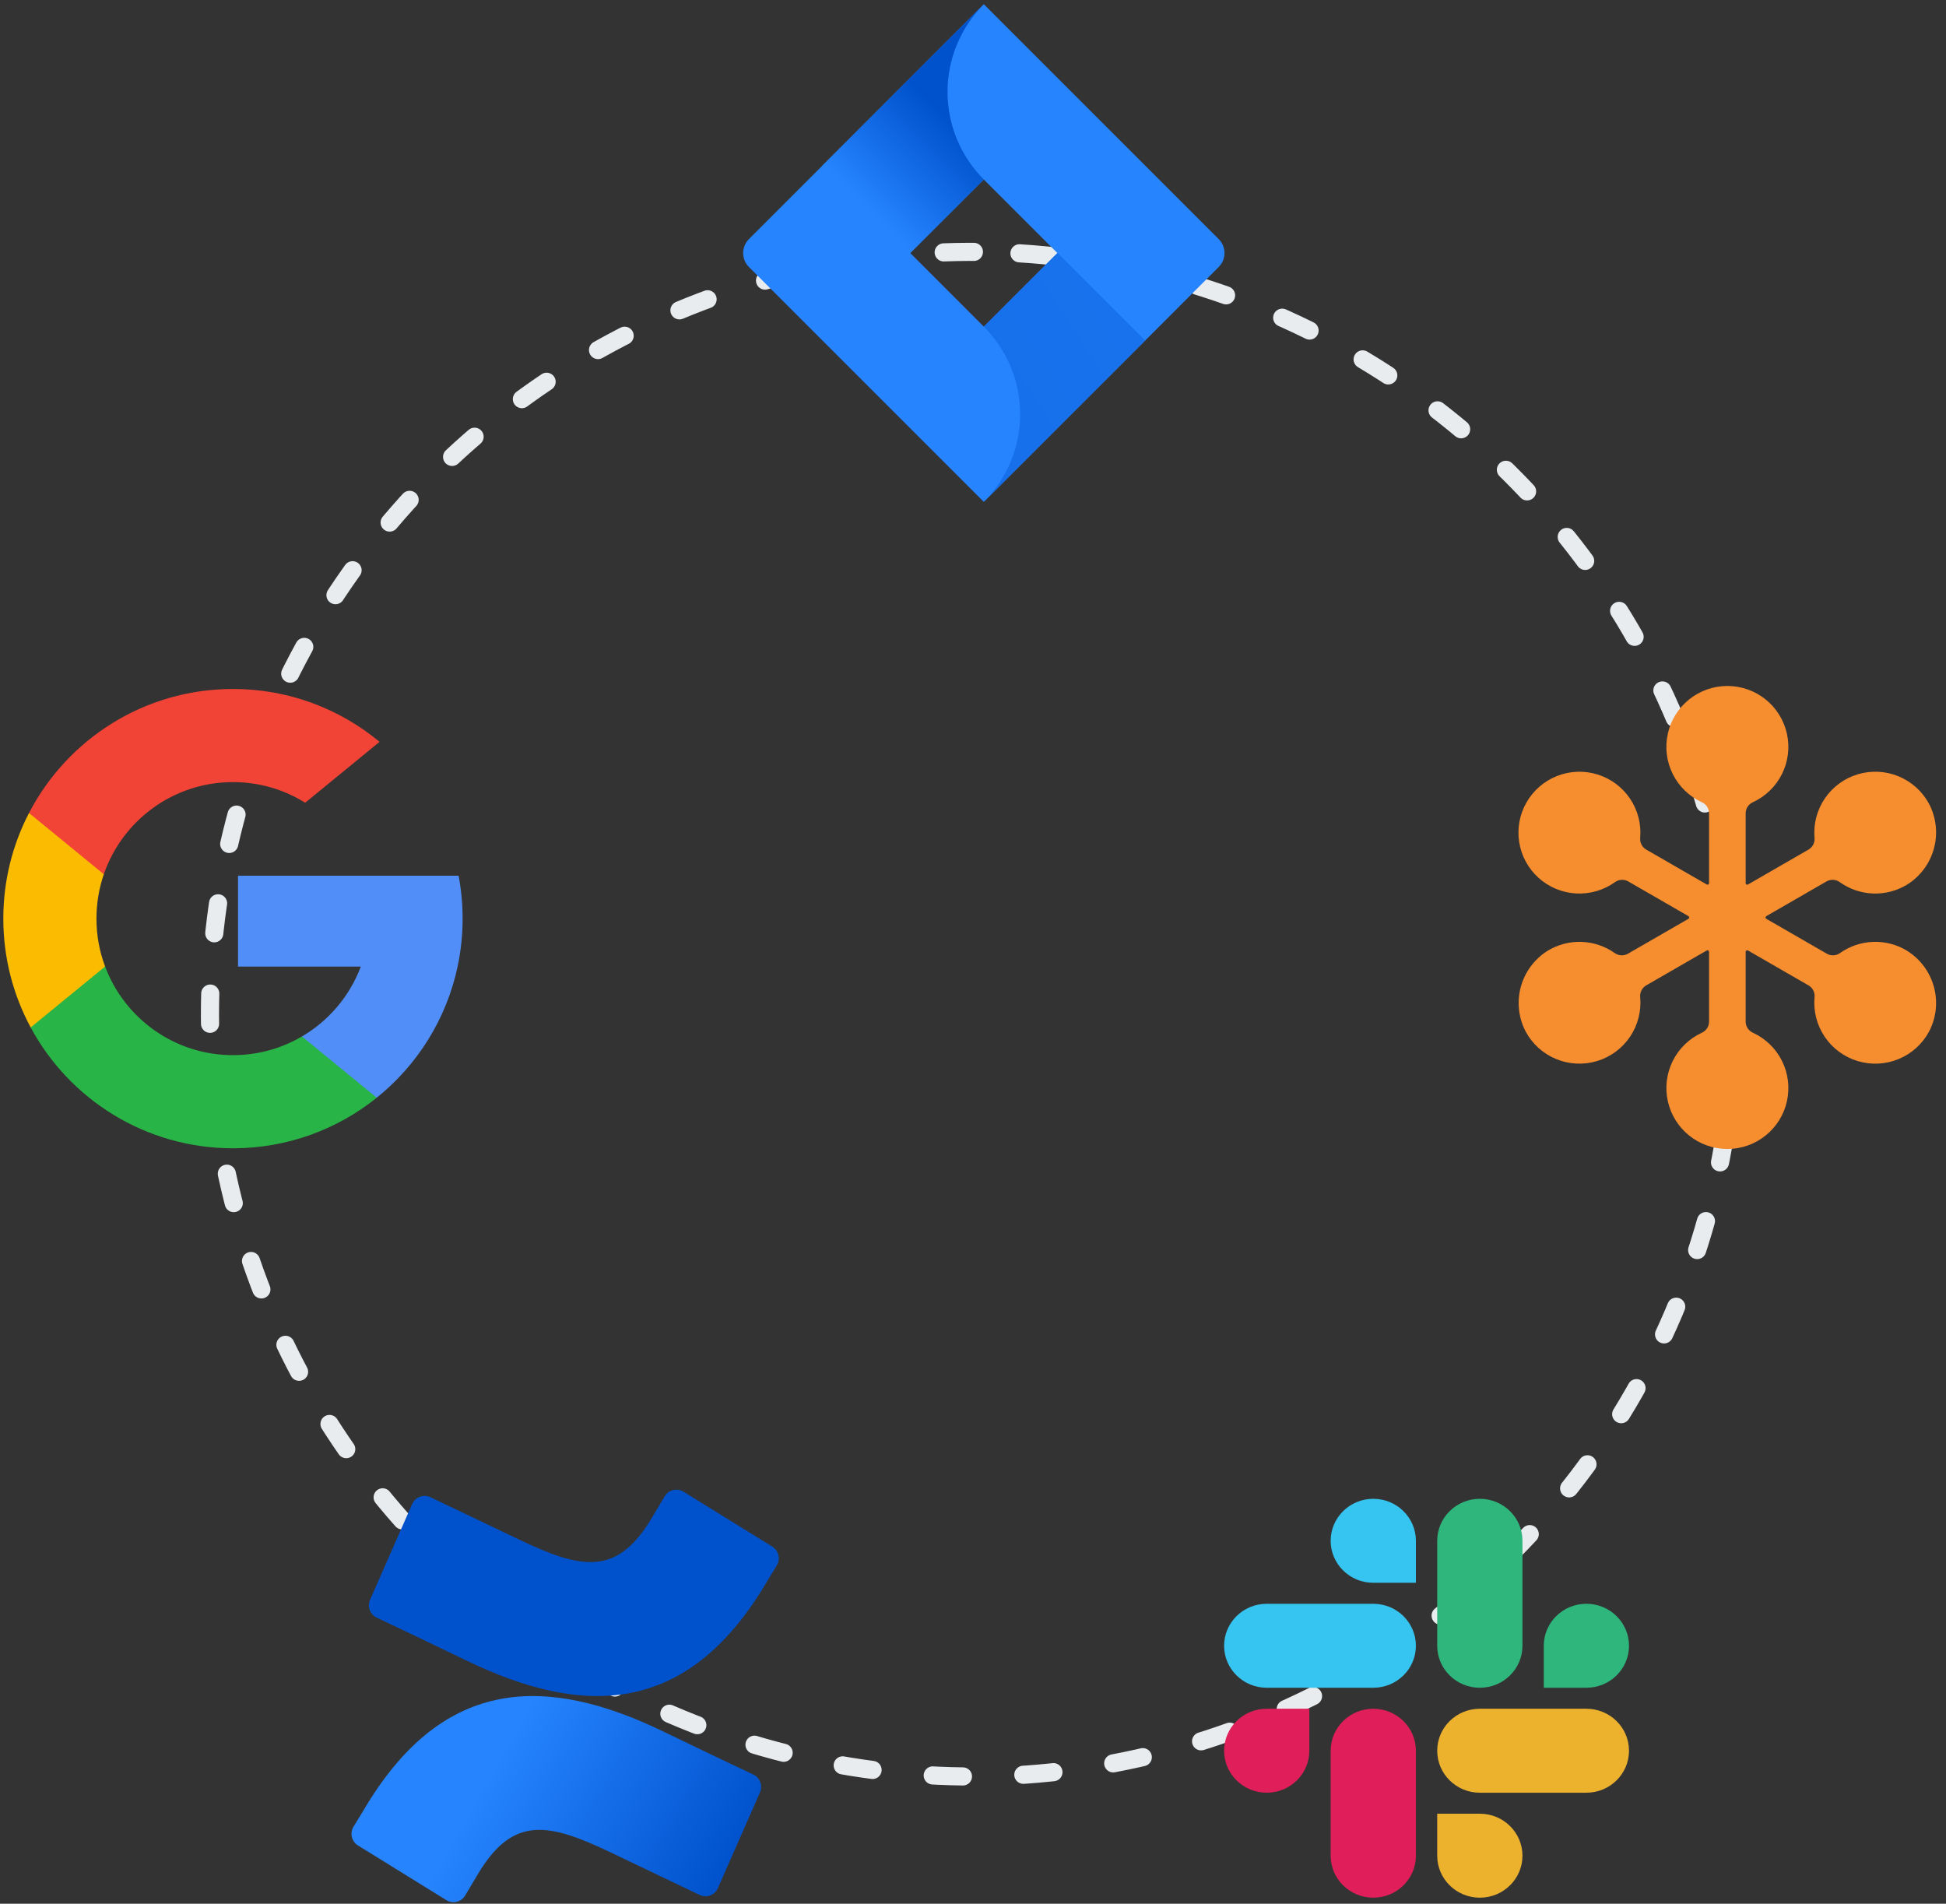 <svg width="322" height="315" viewBox="0 0 322 315" fill="none" xmlns="http://www.w3.org/2000/svg">
<rect x="0" y="0" width="322" height="315" fill="#333333" stroke="none"/>
<g clip-path="url(#clip0_559_27065)">
<circle cx="160.88" cy="167.81" r="126.137" transform="rotate(-86.451 160.88 167.81)" stroke="#E9ECEE" stroke-width="3" stroke-linecap="round" stroke-linejoin="round" stroke-dasharray="5 10"/>
<path d="M60.728 298.581C59.996 299.78 59.175 301.171 58.478 302.28C58.178 302.79 58.088 303.398 58.229 303.973C58.37 304.548 58.73 305.045 59.231 305.357L73.856 314.406C74.111 314.563 74.393 314.669 74.689 314.715C74.984 314.762 75.285 314.749 75.575 314.678C75.865 314.606 76.138 314.477 76.378 314.298C76.618 314.12 76.82 313.895 76.973 313.637C77.558 312.652 78.311 311.374 79.133 310.006C84.927 300.391 90.754 301.567 101.261 306.612L115.763 313.546C116.035 313.676 116.33 313.75 116.63 313.763C116.931 313.777 117.232 313.729 117.514 313.624C117.796 313.518 118.054 313.357 118.273 313.149C118.492 312.942 118.668 312.692 118.789 312.415L125.753 296.579C125.989 296.035 126.004 295.42 125.793 294.866C125.583 294.311 125.164 293.862 124.628 293.615C121.568 292.167 115.481 289.283 110.003 286.625C90.293 276.999 73.541 277.621 60.728 298.581Z" fill="url(#paint0_linear_559_27065)"/>
<path d="M126.303 262.696C127.035 261.497 127.856 260.105 128.553 258.997C128.854 258.487 128.943 257.879 128.802 257.304C128.661 256.728 128.301 256.232 127.8 255.92L113.175 246.871C112.919 246.698 112.63 246.579 112.326 246.523C112.023 246.466 111.711 246.473 111.41 246.543C111.109 246.613 110.826 246.745 110.578 246.93C110.33 247.115 110.123 247.349 109.968 247.618C109.383 248.602 108.63 249.88 107.808 251.249C102.015 260.863 96.187 259.687 85.68 254.642L71.224 247.742C70.952 247.612 70.657 247.538 70.356 247.525C70.055 247.511 69.755 247.559 69.472 247.664C69.19 247.77 68.932 247.931 68.713 248.139C68.494 248.346 68.319 248.596 68.197 248.873L61.233 264.709C60.997 265.253 60.982 265.868 61.193 266.422C61.403 266.977 61.822 267.426 62.358 267.673C65.418 269.121 71.505 272.005 76.984 274.663C96.739 284.278 113.49 283.633 126.303 262.696Z" fill="url(#paint1_linear_559_27065)"/>
<g clip-path="url(#clip1_559_27065)">
<path d="M315.533 157.3C313.85 156.282 311.907 155.777 309.941 155.847C307.974 155.917 306.072 156.559 304.466 157.695C304.152 157.92 303.78 158.051 303.393 158.071C303.007 158.091 302.623 158 302.287 157.808L292.259 152.027C292.221 152.005 292.19 151.973 292.168 151.935C292.147 151.897 292.135 151.853 292.135 151.81C292.135 151.766 292.147 151.723 292.168 151.684C292.19 151.646 292.221 151.615 292.259 151.592L302.23 145.844C302.568 145.651 302.954 145.559 303.343 145.58C303.732 145.601 304.106 145.734 304.421 145.962C306.025 147.11 307.93 147.764 309.901 147.843C311.873 147.921 313.824 147.421 315.514 146.404C317.715 145.047 319.318 142.906 319.999 140.414C320.68 137.921 320.388 135.264 319.182 132.978C318.079 130.94 316.305 129.343 314.161 128.457C312.016 127.571 309.632 127.451 307.408 128.115C305.185 128.78 303.259 130.189 301.955 132.106C300.65 134.023 300.047 136.33 300.247 138.639C300.283 139.023 300.208 139.408 300.032 139.751C299.856 140.093 299.585 140.379 299.253 140.573L289.23 146.354C289.191 146.376 289.148 146.388 289.104 146.387C289.06 146.387 289.016 146.376 288.978 146.354C288.94 146.332 288.908 146.3 288.886 146.262C288.863 146.224 288.851 146.181 288.851 146.137V134.572C288.853 134.185 288.966 133.807 289.177 133.482C289.389 133.158 289.688 132.901 290.042 132.742C292.133 131.781 293.832 130.135 294.858 128.077C295.885 126.02 296.176 123.673 295.683 121.427C295.191 119.182 293.944 117.171 292.151 115.73C290.358 114.289 288.125 113.503 285.823 113.503C283.521 113.503 281.288 114.289 279.495 115.73C277.701 117.171 276.455 119.182 275.963 121.427C275.47 123.673 275.761 126.02 276.787 128.077C277.813 130.135 279.513 131.781 281.604 132.742C282.326 133.066 282.79 133.782 282.795 134.572V146.134C282.794 146.179 282.782 146.222 282.76 146.26C282.738 146.298 282.706 146.329 282.668 146.351C282.63 146.373 282.586 146.385 282.542 146.385C282.498 146.385 282.454 146.374 282.416 146.352L272.393 140.573C272.06 140.379 271.79 140.095 271.614 139.752C271.438 139.41 271.363 139.025 271.399 138.642C271.598 136.352 271.007 134.063 269.724 132.155C268.441 130.247 266.544 128.834 264.347 128.15C262.149 127.467 259.784 127.554 257.643 128.397C255.503 129.24 253.715 130.788 252.576 132.786C251.437 134.783 251.016 137.109 251.383 139.378C251.749 141.647 252.881 143.723 254.591 145.261C256.301 146.799 258.486 147.708 260.784 147.836C263.082 147.964 265.354 147.303 267.224 145.964C267.54 145.735 267.914 145.602 268.304 145.581C268.693 145.559 269.08 145.651 269.418 145.844L279.389 151.592C279.427 151.615 279.458 151.646 279.48 151.684C279.502 151.723 279.513 151.766 279.513 151.81C279.513 151.853 279.502 151.897 279.48 151.935C279.458 151.973 279.427 152.005 279.389 152.027L269.362 157.808C269.025 158 268.641 158.092 268.254 158.072C267.867 158.052 267.494 157.921 267.18 157.695C265.574 156.56 263.672 155.918 261.706 155.848C259.741 155.777 257.798 156.282 256.115 157.3C253.92 158.66 252.323 160.8 251.645 163.289C250.968 165.778 251.26 168.432 252.464 170.714C253.57 172.757 255.349 174.355 257.5 175.239C259.65 176.123 262.04 176.239 264.266 175.566C266.492 174.894 268.417 173.474 269.716 171.548C271.016 169.622 271.609 167.307 271.397 164.994C271.359 164.609 271.432 164.22 271.608 163.876C271.784 163.531 272.056 163.244 272.391 163.049L282.416 157.267C282.454 157.245 282.498 157.234 282.542 157.234C282.586 157.234 282.63 157.246 282.668 157.268C282.706 157.29 282.738 157.321 282.76 157.359C282.782 157.397 282.794 157.441 282.795 157.485V169.048C282.793 169.434 282.68 169.812 282.469 170.136C282.259 170.461 281.959 170.718 281.607 170.877C279.515 171.838 277.816 173.484 276.79 175.542C275.764 177.6 275.473 179.946 275.965 182.192C276.458 184.438 277.704 186.448 279.497 187.889C281.291 189.33 283.523 190.116 285.825 190.116C288.127 190.116 290.36 189.33 292.153 187.889C293.947 186.448 295.193 184.438 295.685 182.192C296.178 179.946 295.887 177.6 294.861 175.542C293.835 173.484 292.135 171.838 290.044 170.877C289.691 170.718 289.39 170.461 289.179 170.137C288.967 169.813 288.854 169.435 288.851 169.048V157.487C288.851 157.443 288.863 157.4 288.886 157.362C288.908 157.324 288.94 157.292 288.978 157.27C289.016 157.248 289.06 157.236 289.104 157.236C289.148 157.236 289.191 157.248 289.23 157.27L299.257 163.051C299.941 163.45 300.329 164.209 300.249 164.996C300.037 167.309 300.63 169.624 301.929 171.55C303.229 173.477 305.154 174.896 307.38 175.569C309.606 176.241 311.996 176.125 314.146 175.241C316.297 174.357 318.075 172.759 319.182 170.716C320.386 168.434 320.679 165.781 320.002 163.292C319.324 160.803 317.727 158.663 315.533 157.303V157.3Z" fill="#F68D2E"/>
</g>
<path d="M201.66 39.567L166.225 4.132L162.79 0.697L136.116 27.371L123.92 39.567C123.31 40.179 122.967 41.007 122.967 41.871C122.967 42.736 123.31 43.565 123.92 44.176L148.29 68.546L162.79 83.046L189.465 56.372L189.878 55.959L201.66 44.176C202.271 43.565 202.614 42.736 202.614 41.871C202.614 41.007 202.271 40.179 201.66 39.567ZM162.79 54.046L150.616 41.871L162.79 29.698L174.964 41.871L162.79 54.046Z" fill="#2684FF"/>
<path d="M162.789 29.698C158.96 25.868 156.802 20.68 156.786 15.264C156.769 9.849 158.896 4.647 162.702 0.795L136.061 27.426L150.561 41.926L162.789 29.698Z" fill="url(#paint2_linear_559_27065)"/>
<path d="M174.996 41.839L162.789 54.045C164.694 55.949 166.205 58.21 167.236 60.698C168.267 63.186 168.798 65.853 168.798 68.546C168.798 71.239 168.267 73.906 167.236 76.394C166.205 78.882 164.694 81.142 162.789 83.046L189.496 56.339L174.996 41.839Z" fill="url(#paint3_linear_559_27065)"/>
<path d="M216.654 289.684C216.654 293.521 213.496 296.632 209.601 296.632C205.707 296.632 202.549 293.521 202.549 289.684C202.549 285.848 205.707 282.737 209.601 282.737H216.654V289.684Z" fill="#E01E5A"/>
<path d="M220.181 289.684C220.181 285.848 223.339 282.737 227.233 282.737C231.128 282.737 234.286 285.848 234.286 289.684V307.053C234.286 310.889 231.128 314 227.233 314C223.339 314 220.181 310.889 220.181 307.053V289.684Z" fill="#E01E5A"/>
<path d="M227.233 261.895C223.339 261.895 220.181 258.784 220.181 254.947C220.181 251.111 223.339 248 227.233 248C231.128 248 234.286 251.111 234.286 254.947V261.895H227.233Z" fill="#36C5F0"/>
<path d="M227.233 265.368C231.127 265.368 234.285 268.479 234.285 272.316C234.285 276.152 231.127 279.263 227.233 279.263H209.601C205.707 279.263 202.549 276.152 202.549 272.316C202.549 268.479 205.707 265.368 209.601 265.368H227.233Z" fill="#36C5F0"/>
<path d="M255.444 272.316C255.444 268.479 258.602 265.368 262.497 265.368C266.391 265.368 269.549 268.479 269.549 272.316C269.549 276.152 266.391 279.263 262.497 279.263H255.444V272.316Z" fill="#2EB67D"/>
<path d="M251.917 272.316C251.917 276.152 248.759 279.263 244.864 279.263C240.969 279.263 237.812 276.152 237.812 272.316V254.947C237.812 251.111 240.969 248 244.864 248C248.759 248 251.917 251.111 251.917 254.947V272.316Z" fill="#2EB67D"/>
<path d="M244.865 300.105C248.76 300.105 251.918 303.216 251.918 307.053C251.918 310.889 248.76 314 244.865 314C240.97 314 237.812 310.889 237.812 307.053V300.105H244.865Z" fill="#ECB22E"/>
<path d="M244.864 296.632C240.969 296.632 237.812 293.521 237.812 289.684C237.812 285.848 240.969 282.737 244.864 282.737H262.495C266.39 282.737 269.548 285.848 269.548 289.684C269.548 293.521 266.39 296.632 262.495 296.632H244.864Z" fill="#ECB22E"/>
<g clip-path="url(#clip2_559_27065)">
<path d="M17.392 159.928L14.747 169.804L5.078 170.008C2.188 164.649 0.549 158.516 0.549 152C0.549 145.699 2.081 139.756 4.798 134.524H4.8L13.408 136.102L17.179 144.659C16.39 146.96 15.96 149.43 15.96 152C15.96 154.789 16.465 157.462 17.392 159.928Z" fill="#FBBB00"/>
<path d="M75.884 144.901C76.321 147.2 76.548 149.574 76.548 152C76.548 154.721 76.262 157.374 75.717 159.934C73.868 168.645 69.034 176.251 62.338 181.634L62.336 181.632L51.494 181.078L49.959 171.499C54.402 168.893 57.874 164.816 59.703 159.934H39.384V144.901H60H75.884Z" fill="#518EF8"/>
<path d="M62.336 181.632L62.338 181.634C55.826 186.868 47.554 190 38.548 190C24.077 190 11.495 181.912 5.077 170.008L17.392 159.928C20.601 168.493 28.863 174.589 38.548 174.589C42.712 174.589 46.612 173.464 49.959 171.499L62.336 181.632Z" fill="#28B446"/>
<path d="M62.805 122.748L50.495 132.827C47.031 130.662 42.937 129.411 38.55 129.411C28.645 129.411 20.229 135.787 17.18 144.659L4.801 134.524H4.799C11.123 122.331 23.863 114 38.55 114C47.77 114 56.224 117.284 62.805 122.748Z" fill="#F14336"/>
</g>
</g>
<defs>
<linearGradient id="paint0_linear_559_27065" x1="125.359" y1="319.077" x2="80.993" y2="293.722" gradientUnits="userSpaceOnUse">
<stop offset="0.18" stop-color="#0052CC"/>
<stop offset="1" stop-color="#2684FF"/>
</linearGradient>
<linearGradient id="paint1_linear_559_27065" x1="-18600.4" y1="53610.1" x2="-17059" y2="55369.4" gradientUnits="userSpaceOnUse">
<stop offset="0.18" stop-color="#0052CC"/>
<stop offset="1" stop-color="#2684FF"/>
</linearGradient>
<linearGradient id="paint2_linear_559_27065" x1="160.615" y1="17.382" x2="143.615" y2="34.382" gradientUnits="userSpaceOnUse">
<stop offset="0.18" stop-color="#0052CC"/>
<stop offset="1" stop-color="#2684FF"/>
</linearGradient>
<linearGradient id="paint3_linear_559_27065" x1="1198.48" y1="2525.79" x2="1785.63" y2="2145.25" gradientUnits="userSpaceOnUse">
<stop offset="0.18" stop-color="#0052CC"/>
<stop offset="1" stop-color="#2684FF"/>
</linearGradient>
<clipPath id="clip0_559_27065">
<rect width="321" height="315" fill="white" transform="translate(0.549)"/>
</clipPath>
<clipPath id="clip1_559_27065">
<rect width="70" height="77" fill="white" transform="translate(251.25 113.5)"/>
</clipPath>
<clipPath id="clip2_559_27065">
<rect width="76" height="76" fill="white" transform="translate(0.549 114)"/>
</clipPath>
</defs>
</svg>

